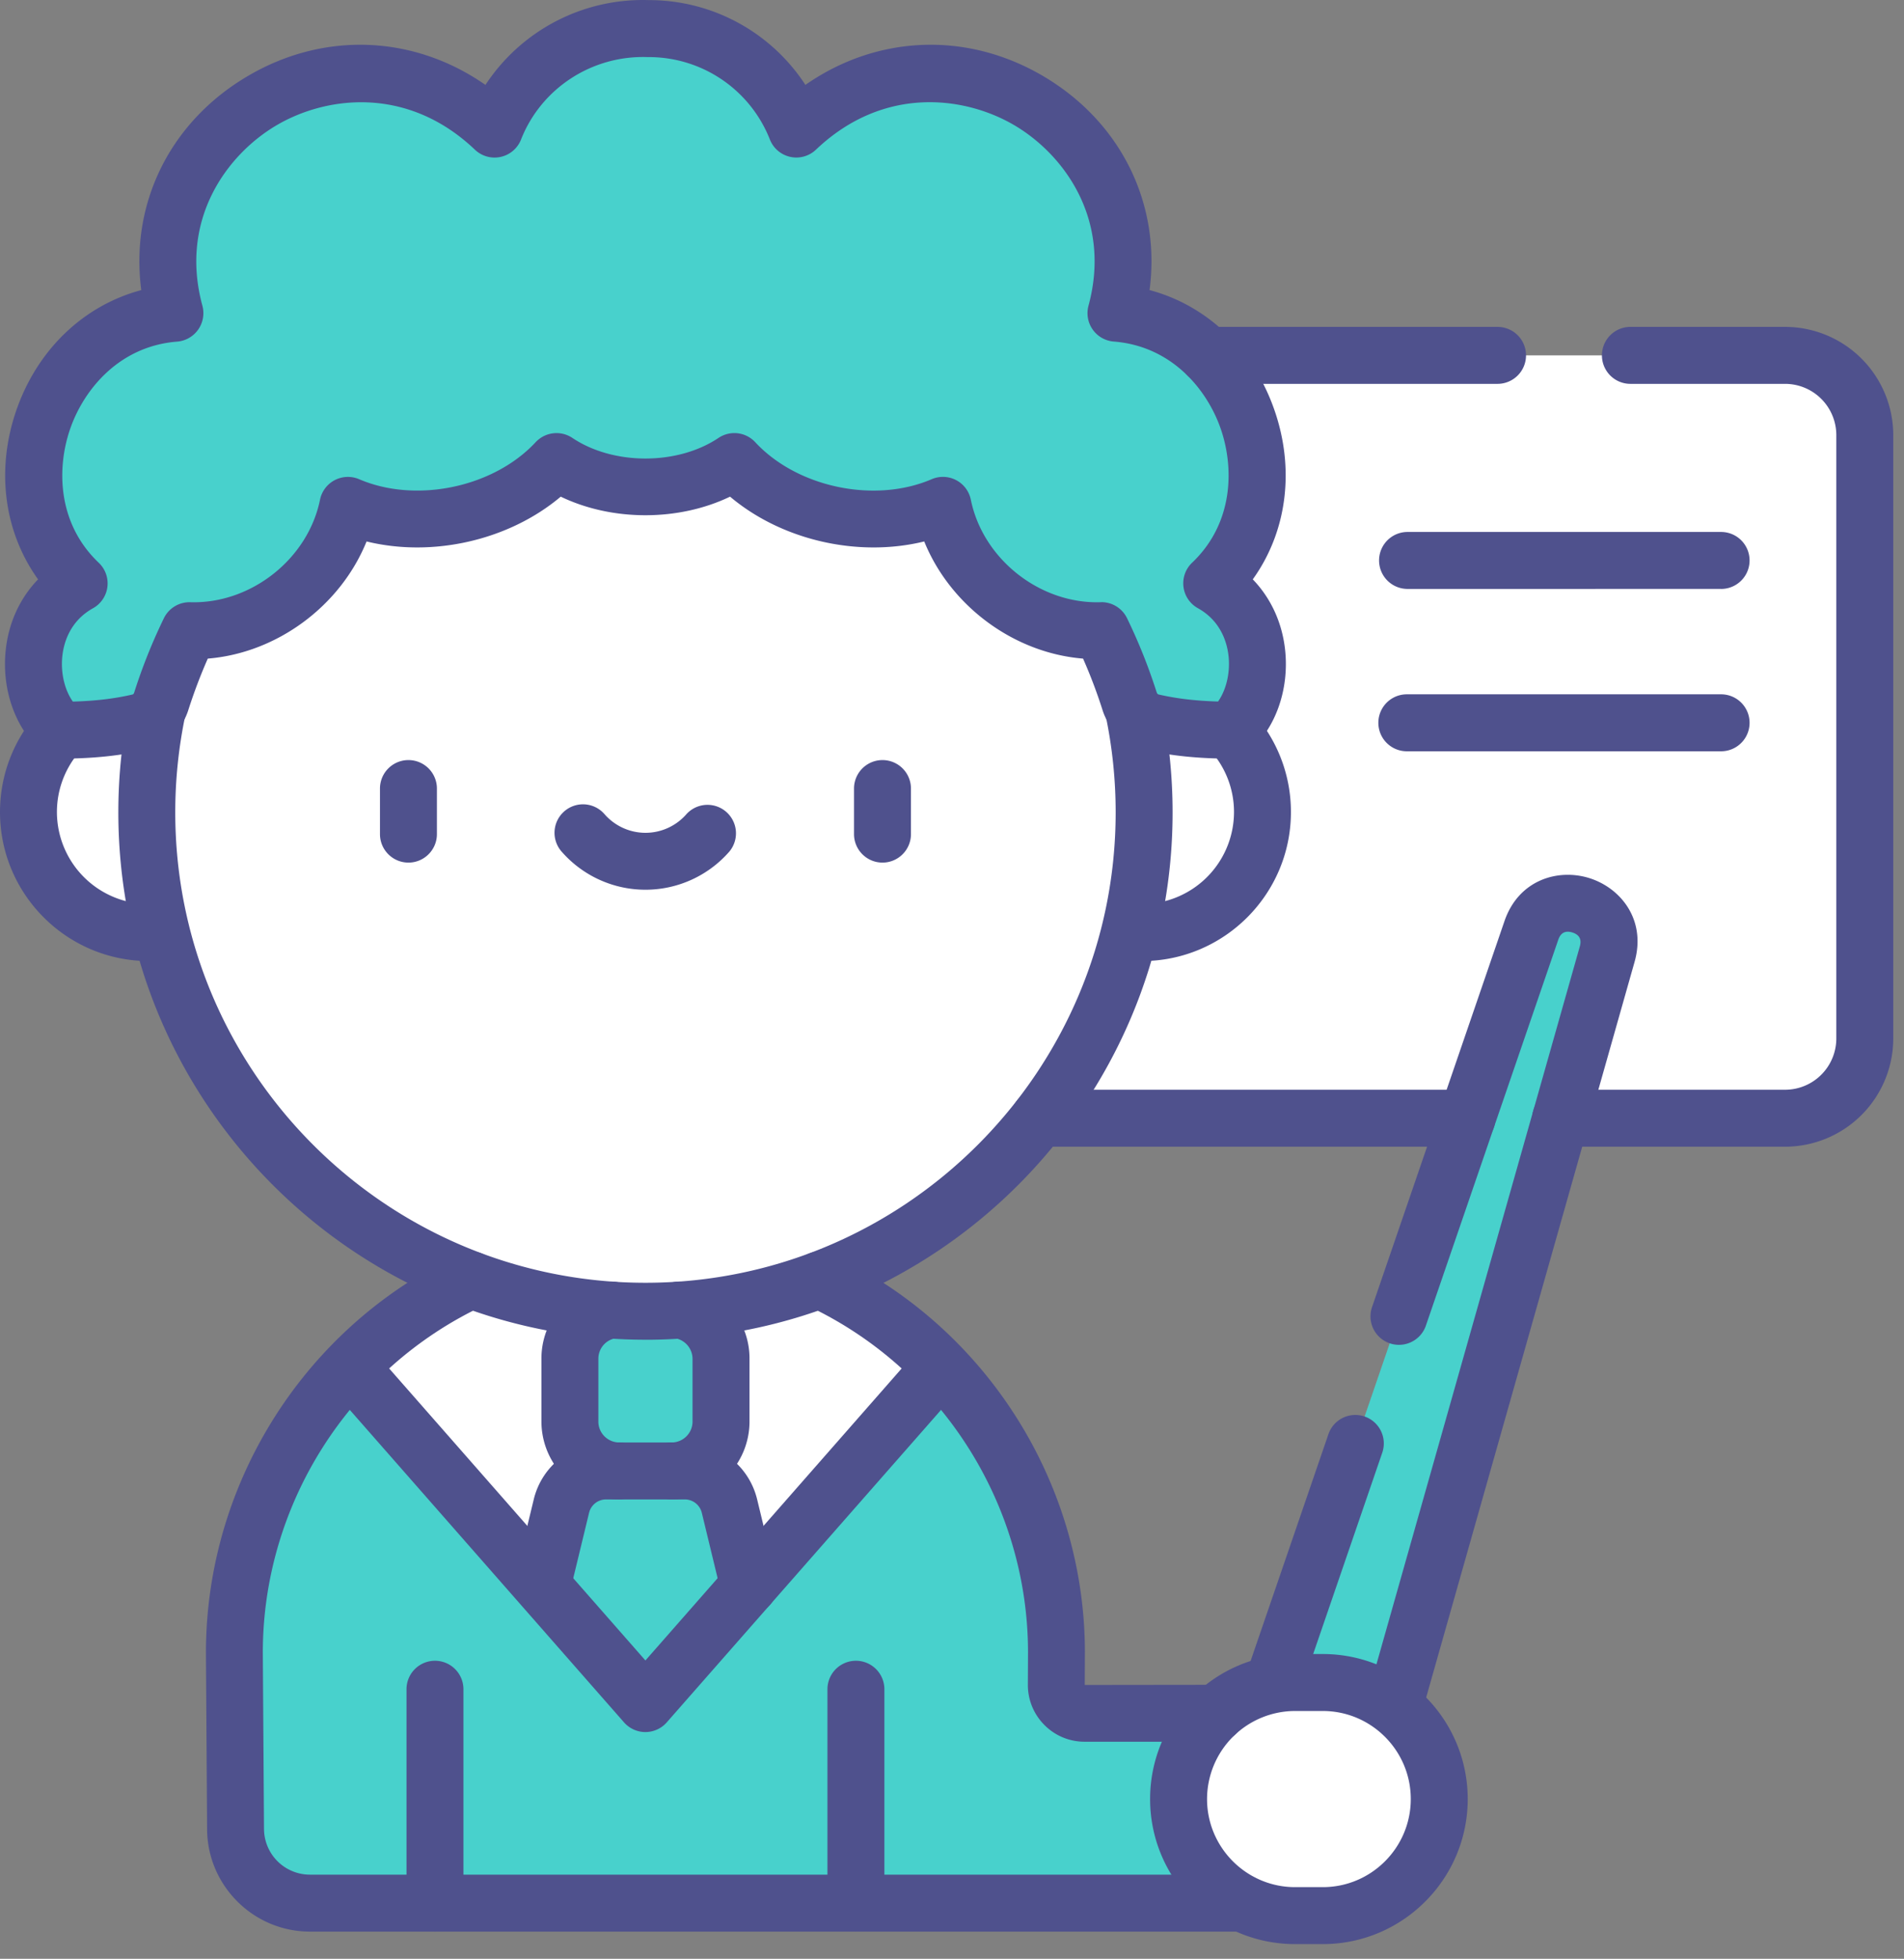 <svg xmlns="http://www.w3.org/2000/svg" width="106" height="109" fill="none"><rect width="100%" height="100%" fill="#808080" stroke="none"/><g clip-path="url(#a)"><path fill="#48D1CC" d="M60.385 95.335c-.873 0-1.58-.71-1.577-1.585l.009-1.796a22.794 22.794 0 0 0-6.428-15.9L35.934 87.419l-12.375-8.545-4.083-2.818a22.794 22.794 0 0 0-6.427 15.9l.065 9.837a4.137 4.137 0 0 0 4.137 4.112H69.97l.215-10.569h-9.8Z"/><path fill="#fff" d="M40.498 69.526c-.448-.091-.898-.264-1.36-.233a22.865 22.865 0 0 0-3.204-.224 22.807 22.807 0 0 0-16.457 6.986l3.393 3.864 7.31 8.327 5.754 4.41 5.752-4.41s10.703-12.191 10.703-12.194a22.83 22.83 0 0 0-11.891-6.526Zm58.88-49.751H58.244a4.437 4.437 0 0 0-4.437 4.437v33.576a4.437 4.437 0 0 0 4.437 4.438h41.134a4.436 4.436 0 0 0 4.437-4.438V24.212a4.436 4.436 0 0 0-4.437-4.437Z"/><path fill="#48D1CC" d="m85.257 51.769-14.712 42.86 6.761 1.405 12.17-42.943c.782-2.761-3.29-4.035-4.22-1.322h.001Z"/><path fill="#fff" d="m76.588 95.335-.215 10.569h-6.404l.215-10.569h6.404Z"/><path fill="#48D1CC" d="M37.391 81.852h-2.918a2.747 2.747 0 0 1-2.746-2.746V75.61a2.747 2.747 0 0 1 2.746-2.747h2.918a2.747 2.747 0 0 1 2.747 2.747v3.495a2.747 2.747 0 0 1-2.747 2.746Zm-.822 12.224 5.117-5.828-1.071-4.435a2.56 2.56 0 0 0-2.49-1.959h-4.38a2.56 2.56 0 0 0-2.488 1.96l-1.072 4.434 5.118 5.828a.846.846 0 0 0 1.27 0h-.004Z"/><path fill="#fff" d="M63.576 51.895a6.709 6.709 0 1 0 0-13.417 6.709 6.709 0 0 0 0 13.417Zm-55.286 0a6.709 6.709 0 1 0 0-13.417 6.709 6.709 0 0 0 0 13.417Z"/><path fill="#fff" d="M41.47 17.996a27.951 27.951 0 0 0-5.536-.552c-15.334 0-27.762 12.428-27.762 27.762 0 15.333 12.428 27.76 27.762 27.76 1.895 0 3.746-.19 5.535-.552 12.68-2.567 22.224-13.772 22.224-27.208 0-13.436-9.544-24.643-22.224-27.21Zm32.44 88.601h-2.08a6.216 6.216 0 0 1-6.217-6.216v-.54a6.216 6.216 0 0 1 6.216-6.215h2.082a6.216 6.216 0 0 1 6.216 6.216v.539a6.216 6.216 0 0 1-6.216 6.216Z"/><path fill="#48D1CC" d="M67.46 32.459c5.18-4.928 1.888-14.472-5.334-15.036C64.903 7.19 52.354-.45 44.333 7.178a8.875 8.875 0 0 0-2.89-3.791 8.801 8.801 0 0 0-5.344-1.796c-3.835-.135-7.236 2.206-8.568 5.587C19.511-.45 6.962 7.19 9.74 17.423 2.517 17.987-.775 27.531 4.406 32.46c-3.286 1.825-3.115 6.368-1.034 8.17 1.505 0 2.956-.116 4.36-.443a1.704 1.704 0 0 0 1.237-1.14c.467-1.457.996-2.77 1.579-3.955 4.232.131 8.016-3.008 8.821-6.972 1.627.7 3.457.904 5.236.682 2.436-.302 4.777-1.398 6.377-3.12 2.802 1.882 7.1 1.882 9.903 0 2.764 2.979 7.76 4.092 11.61 2.438.806 3.964 4.59 7.103 8.824 6.972a29.206 29.206 0 0 1 1.576 3.956 1.71 1.71 0 0 0 1.239 1.139c1.405.327 2.854.443 4.359.443 2.08-1.802 2.252-6.345-1.034-8.17Z"/><path fill="#4F518D" d="M69.183 107.486h-51.93c-3.136 0-5.701-2.55-5.723-5.683l-.065-9.838c0-9.462 5.534-18.163 14.097-22.177a1.583 1.583 0 1 1 1.344 2.87c-7.456 3.494-12.274 11.067-12.274 19.296l.066 9.827a2.558 2.558 0 0 0 2.552 2.536h51.931a1.585 1.585 0 0 1 0 3.169h.002Z"/><path fill="#4F518D" d="M67.714 96.92h-7.33a3.137 3.137 0 0 1-2.24-.932 3.144 3.144 0 0 1-.92-2.244l.008-1.796c0-8.221-4.818-15.794-12.274-19.289a1.584 1.584 0 1 1 1.344-2.87c8.563 4.015 14.097 12.714 14.097 22.167l-.008 1.805 7.321-.009a1.585 1.585 0 0 1 0 3.17l.002-.002Zm28.104-55.114H78.321a1.585 1.585 0 0 1 0-3.17h17.497a1.585 1.585 0 0 1 0 3.17Zm-71.603 65.68c-.874 0-1.584-.71-1.584-1.584V94a1.585 1.585 0 0 1 3.17 0v11.902c0 .874-.71 1.584-1.585 1.584Zm23.436 0c-.875 0-1.585-.71-1.585-1.584V94a1.585 1.585 0 0 1 3.17 0v11.902c0 .874-.71 1.584-1.585 1.584Z"/><path fill="#4F518D" d="M35.934 96.383a1.59 1.59 0 0 1-1.192-.539L18.285 77.101a1.585 1.585 0 0 1 2.381-2.09l15.266 17.387 15.265-17.387a1.585 1.585 0 0 1 2.382 2.09L37.12 95.843c-.3.343-.735.539-1.191.539h.004ZM8.293 53.48C3.721 53.48 0 49.76 0 45.187c0-2.096.786-4.1 2.212-5.637a1.584 1.584 0 1 1 2.324 2.155 5.108 5.108 0 0 0-1.367 3.482 5.13 5.13 0 0 0 5.65 5.096 1.586 1.586 0 0 1 .32 3.155 8.728 8.728 0 0 1-.846.042Zm65.348 54.702h-1.54c-4.45 0-8.072-3.62-8.072-8.072 0-4.452 3.62-8.07 8.072-8.07h1.54c4.45 0 8.07 3.62 8.07 8.07s-3.62 8.072-8.07 8.072Zm-1.54-12.972a4.908 4.908 0 0 0-4.902 4.9c0 2.7 2.2 4.902 4.902 4.902h1.54c2.702 0 4.9-2.199 4.9-4.902 0-2.702-2.2-4.9-4.9-4.9h-1.54Z"/><path fill="#4F518D" d="M68.492 42.214c-1.775 0-3.32-.158-4.718-.484a3.305 3.305 0 0 1-2.388-2.2 28.337 28.337 0 0 0-1.09-2.881c-3.87-.315-7.39-2.942-8.842-6.519-3.685.902-7.924-.061-10.81-2.493-2.867 1.378-6.556 1.378-9.426 0-2.886 2.43-7.125 3.395-10.81 2.493-1.449 3.577-4.971 6.204-8.84 6.519a28.968 28.968 0 0 0-1.09 2.882 3.308 3.308 0 0 1-2.388 2.2c-1.4.325-2.943.483-4.718.483-.38 0-.75-.137-1.037-.387C.862 40.553.089 38.394.317 36.192c.158-1.538.794-2.91 1.802-3.953C.213 29.589-.249 26.097.94 22.744c1.19-3.35 3.761-5.758 6.926-6.601-.63-4.773 1.557-9.306 5.86-11.87 4.278-2.551 9.309-2.331 13.3.452a10.483 10.483 0 0 1 9.1-4.719 10.384 10.384 0 0 1 8.712 4.718c3.991-2.782 9.022-3.002 13.301-.452 4.302 2.565 6.489 7.098 5.86 11.87 3.164.842 5.738 3.253 6.925 6.602 1.19 3.353.727 6.845-1.179 9.495 1.008 1.044 1.642 2.415 1.803 3.953.228 2.202-.546 4.361-2.018 5.638a1.588 1.588 0 0 1-1.038.386v-.002Zm-7.173-8.707c.602 0 1.154.342 1.422.885a30.917 30.917 0 0 1 1.665 4.17c.013.041.046.07.089.081.984.228 2.075.36 3.317.393.452-.64.682-1.584.585-2.518-.07-.683-.387-1.94-1.705-2.673a1.582 1.582 0 0 1-.323-2.534c2.335-2.22 2.343-5.335 1.572-7.507-.765-2.155-2.726-4.547-5.935-4.798a1.585 1.585 0 0 1-1.407-1.995c1.305-4.817-1.382-8.405-4.083-10.015-2.746-1.638-7.3-2.272-11.09 1.333a1.583 1.583 0 0 1-2.563-.562 7.243 7.243 0 0 0-6.764-4.59h-.055c-3.087-.105-5.914 1.736-7.036 4.586a1.584 1.584 0 0 1-2.567.568c-3.79-3.604-8.344-2.97-11.09-1.333-2.701 1.61-5.389 5.2-4.083 10.015a1.589 1.589 0 0 1-1.407 1.997c-3.21.251-5.17 2.643-5.935 4.798-.772 2.175-.765 5.289 1.572 7.508a1.583 1.583 0 0 1-.324 2.533c-1.32.733-1.635 1.99-1.705 2.673-.097.934.133 1.878.586 2.518 1.242-.033 2.332-.162 3.317-.393a.122.122 0 0 0 .089-.08 30.914 30.914 0 0 1 1.665-4.17 1.587 1.587 0 0 1 1.47-.886c3.372.101 6.55-2.403 7.22-5.705a1.586 1.586 0 0 1 2.178-1.14c3.172 1.362 7.486.458 9.826-2.059a1.588 1.588 0 0 1 2.045-.239c2.282 1.53 5.855 1.53 8.137 0a1.583 1.583 0 0 1 2.045.24c2.337 2.518 6.651 3.422 9.823 2.057a1.584 1.584 0 0 1 2.178 1.141c.672 3.302 3.842 5.808 7.22 5.705h.049l.002-.004Zm34.499-.736H78.321a1.585 1.585 0 0 1 0-3.169h17.497a1.585 1.585 0 0 1 0 3.17Z"/><path fill="#4F518D" d="M22.739 48c-.875 0-1.585-.71-1.585-1.586V43.88a1.585 1.585 0 0 1 3.17 0v2.535c0 .875-.71 1.585-1.585 1.585Zm26.391 0c-.875 0-1.585-.71-1.585-1.586V43.88a1.585 1.585 0 0 1 3.17 0v2.535c0 .875-.71 1.585-1.585 1.585Zm-13.195 1.51a6.2 6.2 0 0 1-4.674-2.128 1.583 1.583 0 0 1 .155-2.235 1.583 1.583 0 0 1 2.235.154 3.032 3.032 0 0 0 2.284 1.042 3.03 3.03 0 0 0 2.284-1.042 1.585 1.585 0 0 1 2.39 2.081 6.2 6.2 0 0 1-4.674 2.128Zm41.704 46.943a1.584 1.584 0 0 1-1.526-2.018l11.841-41.777c.11-.39-.03-.648-.416-.769-.387-.12-.649.013-.782.395l-7.393 21.537a1.586 1.586 0 0 1-2.998-1.029l7.393-21.537c.788-2.294 2.973-2.939 4.724-2.392 1.752.55 3.18 2.325 2.519 4.66L79.16 95.298a1.587 1.587 0 0 1-1.524 1.154h.002Z"/><path fill="#4F518D" d="M70.863 95.286a1.585 1.585 0 0 1-1.5-2.1l4.6-13.4a1.585 1.585 0 0 1 2.998 1.029l-4.6 13.4a1.587 1.587 0 0 1-1.498 1.071Zm-29.18-5.453a1.586 1.586 0 0 1-1.538-1.213l-1.073-4.435a.974.974 0 0 0-.949-.748h-4.38a.972.972 0 0 0-.949.748l-1.073 4.435a1.585 1.585 0 0 1-3.08-.744l1.073-4.435a4.134 4.134 0 0 1 4.029-3.171h4.38c1.92 0 3.58 1.303 4.03 3.171l1.073 4.435a1.584 1.584 0 0 1-1.543 1.957Z"/><path fill="#4F518D" d="M37.393 83.437a1.585 1.585 0 0 1 0-3.17c.64 0 1.162-.521 1.162-1.161V75.61a1.17 1.17 0 0 0-.98-1.145 1.584 1.584 0 1 1 .49-3.132 4.308 4.308 0 0 1 3.662 4.277v3.495a4.337 4.337 0 0 1-4.332 4.331h-.002Z"/><path fill="#4F518D" d="M34.474 83.437a4.337 4.337 0 0 1-4.331-4.331V75.61a4.308 4.308 0 0 1 3.661-4.277 1.584 1.584 0 1 1 .488 3.132c-.568.088-.98.57-.98 1.145v3.495c0 .64.522 1.162 1.162 1.162a1.585 1.585 0 0 1 0 3.17Z"/><path fill="#4F518D" d="M35.934 74.55c-16.18 0-29.346-13.163-29.346-29.346 0-2.04.211-4.082.63-6.069a1.586 1.586 0 0 1 3.102.653 26.295 26.295 0 0 0-.563 5.416c0 14.433 11.742 26.177 26.177 26.177 14.436 0 26.177-11.744 26.177-26.177 0-1.82-.188-3.64-.562-5.411a1.584 1.584 0 1 1 3.102-.651 29.48 29.48 0 0 1 .63 6.064c0 16.18-13.164 29.346-29.347 29.346v-.002Z"/><path fill="#4F518D" d="M63.575 53.48a8.87 8.87 0 0 1-.845-.042 1.586 1.586 0 0 1 .32-3.155 5.13 5.13 0 0 0 5.65-5.096 5.108 5.108 0 0 0-1.368-3.482 1.584 1.584 0 1 1 2.325-2.155 8.265 8.265 0 0 1 2.212 5.637c0 4.572-3.721 8.293-8.294 8.293Zm19.797-32.12h-16.14a1.585 1.585 0 0 1 0-3.17h16.14a1.585 1.585 0 0 1 0 3.17Zm16.007 42.45H86.887a1.585 1.585 0 0 1 0-3.17H99.38a2.856 2.856 0 0 0 2.852-2.852V24.212a2.856 2.856 0 0 0-2.852-2.852h-8.612a1.585 1.585 0 0 1 0-3.17h8.612a6.03 6.03 0 0 1 6.022 6.022v33.576a6.03 6.03 0 0 1-6.022 6.022Zm-17.711 0H57.864a1.585 1.585 0 0 1 0-3.17h23.804a1.585 1.585 0 0 1 0 3.17Z"/></g><defs><clipPath id="a"><path fill="#fff" d="M0 0h105.401v108.182H0z"/></clipPath></defs></svg>